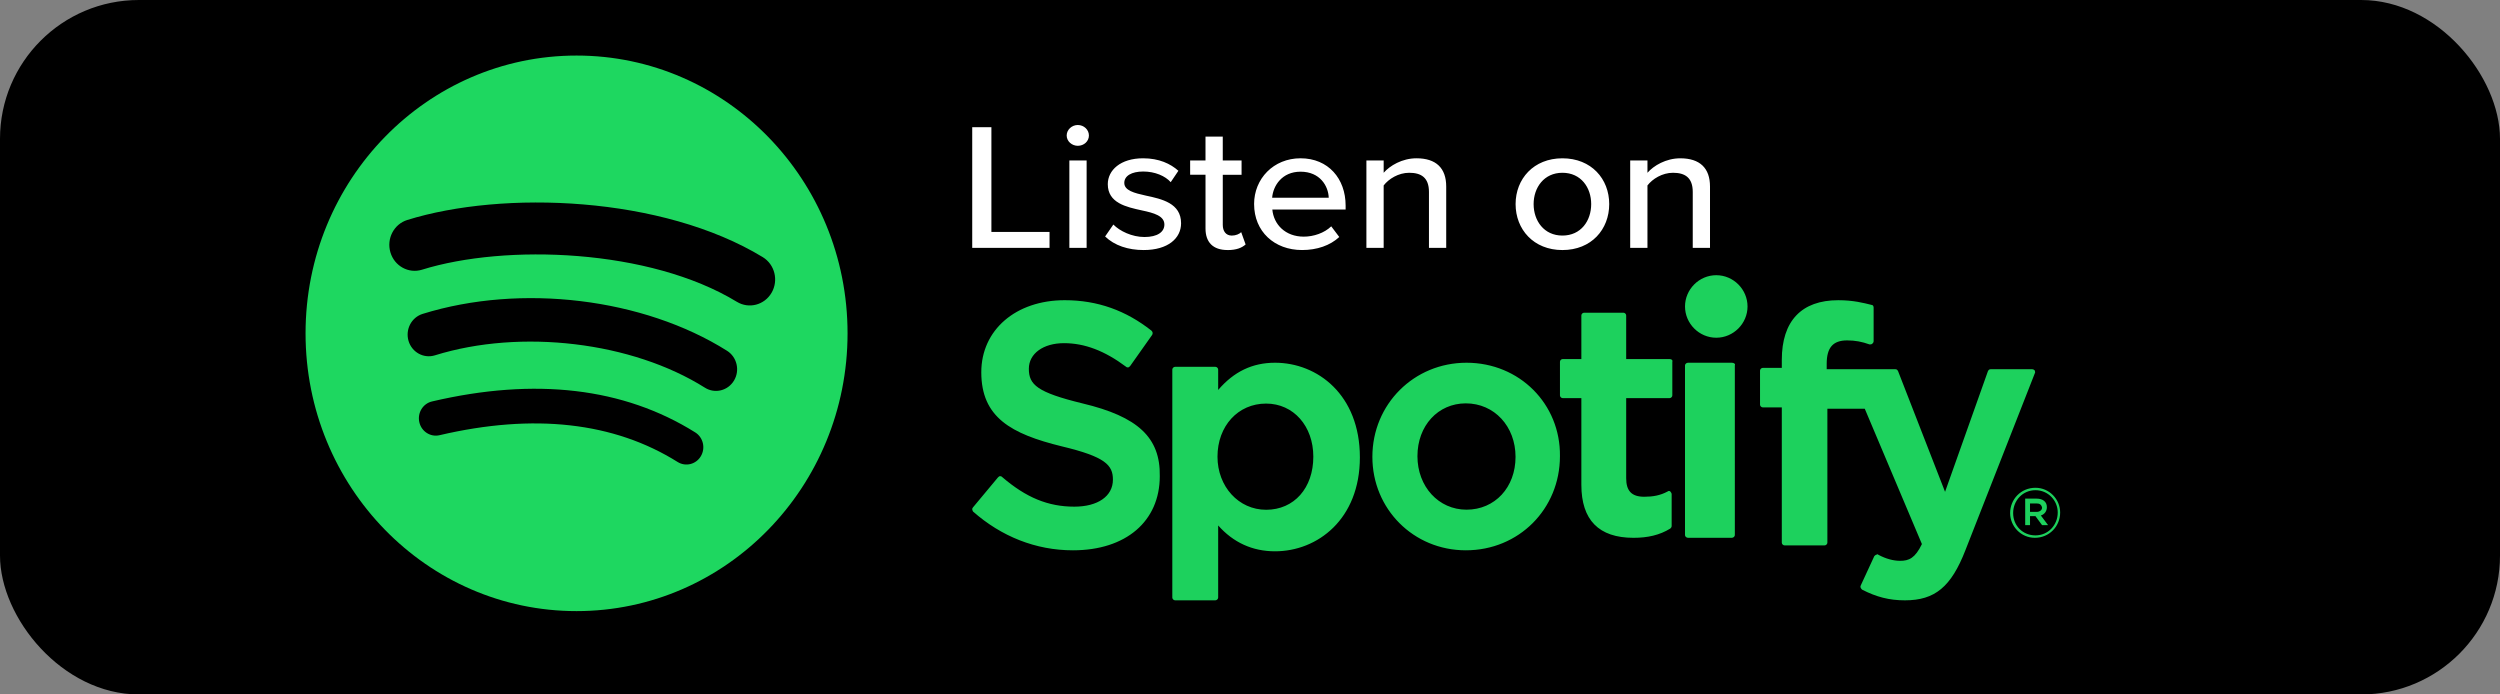 <svg xmlns="http://www.w3.org/2000/svg" width="180" height="50" viewBox="0 0 180 50">
    <rect x="0" y="0" width="180" height="50" fill="#808080" stroke="none"/>
    <g fill="none" fill-rule="evenodd">
        <g>
            <g transform="translate(-80 -1160) translate(80 1160)">
                <rect width="180" height="50" fill="#000" rx="10"/>
                <g>
                    <g fill-rule="nonzero">
                        <path fill="#FFF" d="M0 8.847V.157h1.381V7.7h4.186v1.147H0zm7.602-7.349c-.428 0-.801-.325-.801-.742S7.174 0 7.6 0c.443 0 .802.339.802.756s-.359.742-.801.742zm-.608 7.349V2.554h1.243v6.293H6.994zm2.574-.82l.594-.86c.456.468 1.34.898 2.238.898.939 0 1.436-.364 1.436-.899 0-.625-.76-.834-1.616-1.016-1.133-.248-2.459-.534-2.459-1.89 0-1.003.912-1.863 2.542-1.863 1.146 0 1.975.391 2.542.9l-.553.82c-.387-.443-1.133-.768-1.975-.768-.843 0-1.368.312-1.368.82 0 .548.718.73 1.547.913 1.16.247 2.542.547 2.542 1.993 0 1.081-.94 1.928-2.694 1.928-1.119 0-2.1-.325-2.776-.977zm8.817.976c-1.05 0-1.588-.56-1.588-1.55v-3.87H15.69v-1.03h1.106V.834h1.243v1.72h1.354v1.03H18.04v3.61c0 .442.22.768.65.768.29 0 .552-.117.676-.247l.318.886c-.263.234-.65.404-1.299.404zm1.91-3.31c0-1.823 1.396-3.296 3.344-3.296 2.003 0 3.246 1.473 3.246 3.401v.287h-5.277c.097 1.068.926 1.954 2.266 1.954.704 0 1.478-.26 1.975-.743l.58.769c-.663.612-1.602.938-2.68.938-1.989 0-3.453-1.329-3.453-3.31zm3.344-2.331c-1.34 0-1.976 1.016-2.045 1.876h4.075c-.027-.834-.621-1.876-2.03-1.876zm9.246 5.485V4.821c0-1.042-.567-1.381-1.423-1.381-.774 0-1.478.443-1.838.912v4.495h-1.243V2.554h1.243v.886c.442-.508 1.327-1.043 2.363-1.043 1.409 0 2.14.704 2.14 2.033v4.417h-1.242zm9.609.157c-2.073 0-3.371-1.486-3.371-3.31 0-1.811 1.298-3.296 3.37-3.296 2.087 0 3.371 1.485 3.371 3.296 0 1.824-1.284 3.31-3.37 3.31zm0-1.043c1.34 0 2.072-1.068 2.072-2.267 0-1.186-.732-2.254-2.072-2.254-1.327 0-2.073 1.068-2.073 2.254 0 1.199.746 2.267 2.073 2.267zm9.384.886V4.821c0-1.042-.567-1.381-1.423-1.381-.774 0-1.478.443-1.838.912v4.495h-1.243V2.554h1.243v.886c.442-.508 1.327-1.042 2.363-1.042 1.409 0 2.14.703 2.14 2.032v4.417h-1.242z" transform="translate(22 4) translate(48 5)"/>
                        <path fill="#1DD15D" d="M76.508 29.722c-.998 0-1.779-.825-1.779-1.78 0-.997.781-1.822 1.823-1.822.998 0 1.779.825 1.779 1.78 0 .997-.781 1.822-1.823 1.822m.044-3.428c-.911 0-1.606.737-1.606 1.649 0 .91.695 1.605 1.606 1.605.911 0 1.605-.738 1.605-1.649 0-.868-.694-1.605-1.605-1.605m.39 1.822l.521.694h-.434l-.477-.65h-.39v.65h-.348v-1.909h.825c.433 0 .737.217.737.608 0 .304-.173.52-.434.607m-.303-.868h-.478v.608h.478c.217 0 .39-.13.39-.304-.043-.217-.173-.304-.39-.304M7.947 20.047c-3.275-.798-3.87-1.347-3.87-2.494 0-1.097 1.041-1.845 2.53-1.845 1.489 0 2.928.548 4.466 1.696.05.05.1.05.149.05.05 0 .099-.05.149-.1l1.587-2.245c.05-.1.05-.2-.05-.3-1.835-1.446-3.87-2.194-6.251-2.194-3.523 0-6.004 2.145-6.004 5.188 0 3.242 2.133 4.439 5.805 5.337 3.126.748 3.672 1.347 3.672 2.394 0 1.197-1.092 1.946-2.779 1.946-1.885 0-3.473-.649-5.21-2.145-.05-.05-.099-.05-.149-.05-.05 0-.099.05-.148.1L.057 27.529c-.099.1-.05.2 0 .3 2.035 1.795 4.516 2.793 7.195 2.793 3.82 0 6.252-2.095 6.252-5.337.05-2.794-1.588-4.29-5.557-5.238M21.8 17.117c-1.627 0-2.958.637-4.092 1.96v-1.47c0-.098-.099-.196-.197-.196h-2.908c-.099 0-.197.098-.197.196v16.42c0 .098.098.196.197.196h2.908c.098 0 .197-.098.197-.196v-5.195c1.084 1.225 2.465 1.862 4.091 1.862 3.056 0 6.112-2.303 6.112-6.764 0-4.51-3.056-6.813-6.112-6.813m2.76 6.764c0 2.255-1.38 3.823-3.4 3.823-1.972 0-3.5-1.666-3.5-3.823 0-2.206 1.478-3.823 3.5-3.823 1.97 0 3.4 1.617 3.4 3.823M35.588 17.117c-3.77 0-6.777 2.974-6.777 6.777 0 3.754 2.959 6.728 6.729 6.728 3.817 0 6.776-2.974 6.776-6.777.048-3.754-2.91-6.728-6.728-6.728m0 10.58c-2.005 0-3.532-1.658-3.532-3.852s1.48-3.803 3.484-3.803c2.052 0 3.579 1.658 3.579 3.852s-1.48 3.803-3.531 3.803M50.215 16.852h-3.13v-3.146c0-.095-.097-.19-.193-.19H44.05c-.096 0-.192.095-.192.19v3.146h-1.349c-.096 0-.192.095-.192.19v2.432c0 .095.096.19.192.19h1.349v6.244c0 2.527 1.252 3.814 3.756 3.814 1.011 0 1.878-.191 2.649-.668.048-.047.096-.095.096-.19v-2.288c0-.048-.048-.143-.096-.19-.048-.049-.145-.049-.193 0-.53.285-1.06.38-1.685.38-.915 0-1.3-.429-1.3-1.334v-5.768h3.13c.096 0 .192-.095.192-.19v-2.431c.048-.096-.048-.191-.192-.191M61.522 17.583v-.386c0-1.157.44-1.688 1.47-1.688.587 0 1.077.096 1.615.29.05 0 .147 0 .196-.049.05-.048.098-.096.098-.193v-2.411c0-.097-.049-.193-.147-.193-.587-.145-1.322-.338-2.4-.338-2.644 0-4.064 1.495-4.064 4.293v.579h-1.372c-.098 0-.196.096-.196.192v2.46c0 .097.098.193.196.193h1.372v9.743c0 .097.097.193.195.193h2.89c.098 0 .196-.096.196-.193V20.43h2.693l4.114 9.743c-.49 1.013-.93 1.206-1.567 1.206-.49 0-1.028-.145-1.567-.434-.049-.049-.098-.049-.147 0-.049 0-.098.048-.147.096l-.98 2.122c-.048.097 0 .193.099.29 1.028.53 1.959.771 3.085.771 2.155 0 3.33-.964 4.359-3.617l4.995-12.734c.05-.048 0-.144 0-.193-.049-.048-.098-.096-.196-.096h-2.987c-.098 0-.147.048-.196.145l-3.085 8.682-3.38-8.682c-.049-.097-.098-.145-.196-.145h-4.946zM54.693 17.117h-3.159c-.107 0-.214.095-.214.19v12.224c0 .096.107.19.214.19h3.16c.107 0 .214-.094.214-.19V17.307c.053-.095-.054-.19-.215-.19M53.571 10.814c-1.233 0-2.25 1.019-2.25 2.251 0 1.233 1.017 2.251 2.25 2.251s2.251-1.018 2.251-2.25c0-1.233-1.018-2.252-2.25-2.252" transform="translate(22 4) translate(48 5)"/>
                    </g>
                    <path fill="#1ED760" d="M31.054 17.73c-6.29-3.828-16.664-4.18-22.668-2.312-.964.3-1.984-.258-2.276-1.247-.292-.989.251-2.033 1.216-2.333 6.893-2.145 18.35-1.73 25.591 2.675.867.528 1.152 1.676.638 2.563-.515.89-1.636 1.182-2.5.654zm-.206 5.671c-.44.734-1.377.964-2.092.514-5.244-3.304-13.24-4.261-19.443-2.331-.805.249-1.654-.216-1.899-1.04-.242-.824.211-1.693 1.015-1.944 7.086-2.204 15.896-1.136 21.919 2.657.715.452.94 1.412.5 2.144zm-2.387 5.446c-.35.59-1.1.774-1.672.415-4.582-2.87-10.35-3.518-17.142-1.928-.654.153-1.306-.267-1.456-.938-.15-.67.259-1.34.915-1.492 7.433-1.742 13.808-.992 18.951 2.229.574.36.754 1.127.404 1.714zM19.512 0C8.736 0 0 8.954 0 20s8.736 20 19.512 20c10.777 0 19.512-8.954 19.512-20S30.29 0 19.512 0z" transform="translate(22 4)"/>
                </g>
            </g>
        </g>
    </g>
</svg>
